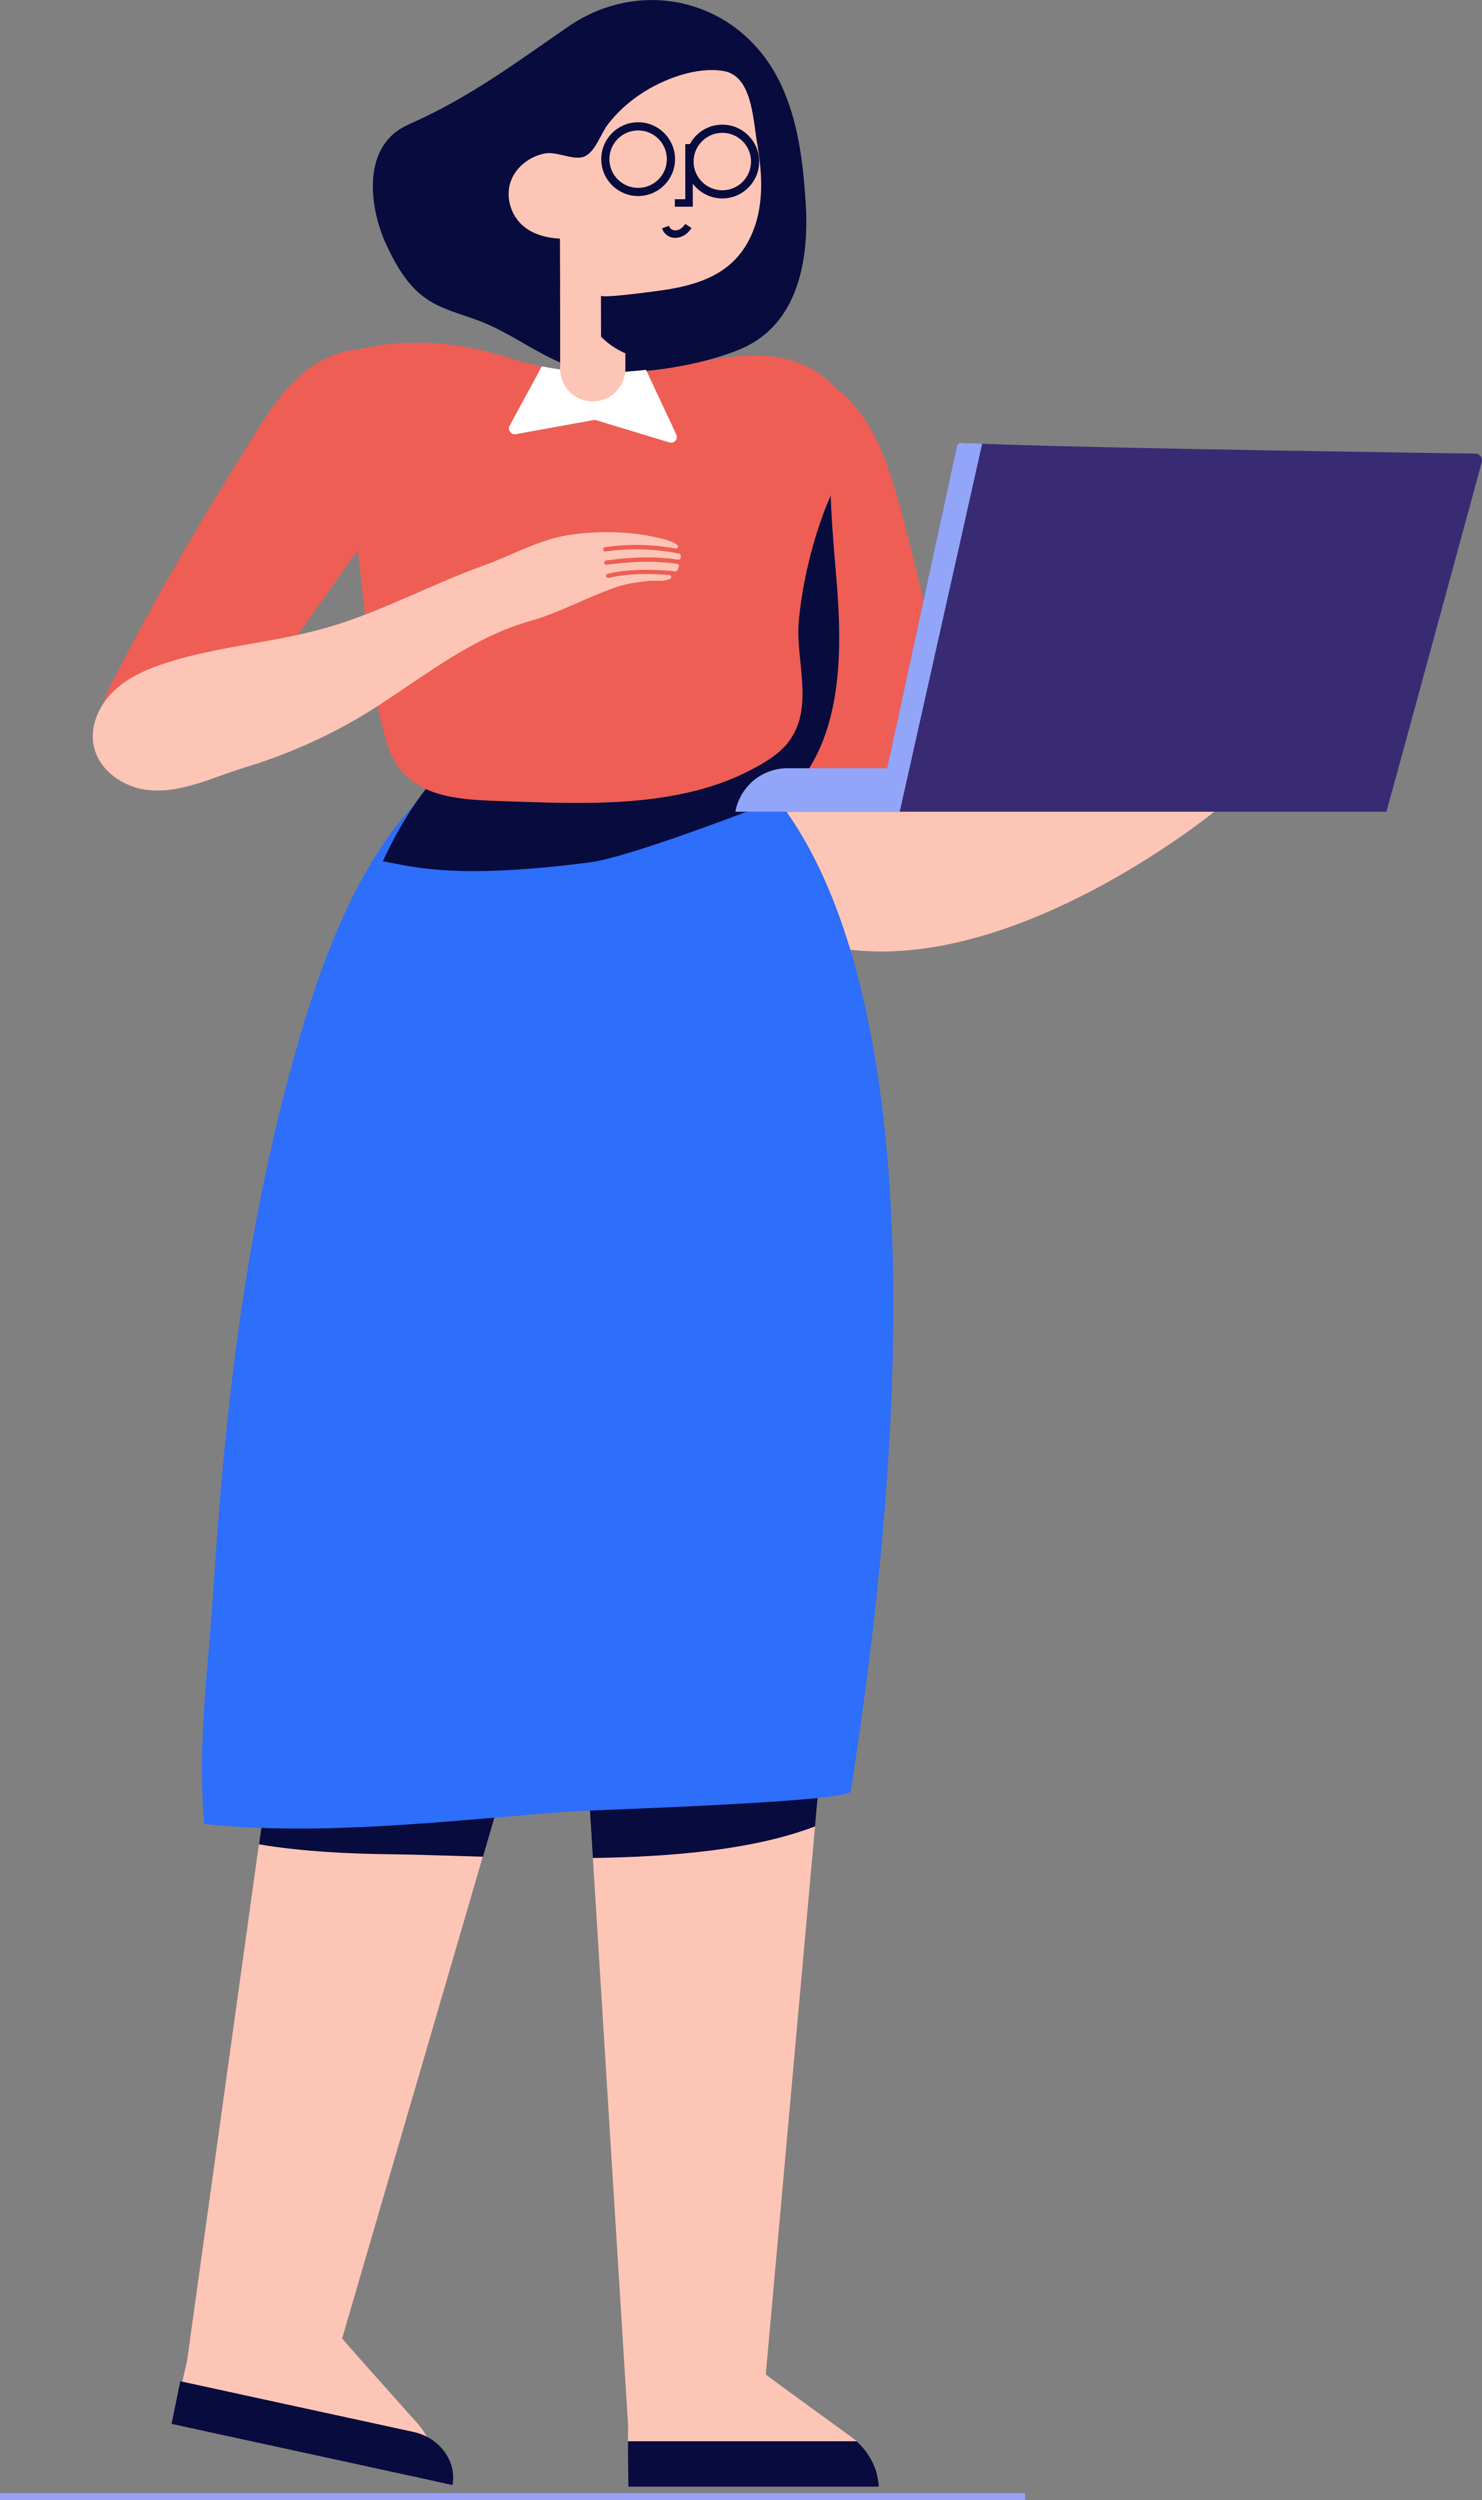 <svg width="182" height="307" viewBox="0 0 182 307" fill="none" xmlns="http://www.w3.org/2000/svg">
<rect x="0" y="0" width="182" height="307" fill="#808080" stroke="none"/>
<g clip-path="url(#clip0_4:798)">
<path d="M107.931 305.371H77.167C77.143 304.318 77.13 303.13 77.118 301.93C77.118 301.404 77.118 300.877 77.118 300.351C77.118 300.167 77.118 299.971 77.118 299.787C77.118 299.151 77.13 298.538 77.143 297.963L72.807 228.15L71.215 202.556L104.025 180.612L100.093 224.268L94.043 291.57C94.056 291.644 100.448 296.285 104.551 299.261C104.784 299.42 104.992 299.604 105.2 299.787C105.47 300.032 105.727 300.289 105.96 300.559C106.327 300.987 106.645 301.44 106.927 301.93C107.539 302.996 107.87 304.159 107.931 305.371Z" fill="#FDC5B6"/>
<path d="M21.309 297.706L53.384 304.686C53.592 303.4 53.506 302.102 53.127 300.877C52.955 300.314 52.723 299.763 52.429 299.236C52.11 298.648 51.706 298.085 51.241 297.559C47.628 293.517 42.019 287.235 42.019 287.15L59.287 228.003L67.456 200.034L37.671 184.188L31.793 226.484L22.963 289.978C22.779 290.75 22.583 291.595 22.387 292.464C22.265 293.003 22.142 293.554 22.032 294.105C21.775 295.367 21.53 296.603 21.309 297.706Z" fill="#FDC5B6"/>
<path d="M55.576 305.163L21.065 297.657C21.395 296.052 21.763 294.24 22.142 292.415L50.812 298.648C53.935 299.334 56.09 302.175 55.576 305.102V305.163Z" fill="#080B3D"/>
<path d="M104.025 180.624L71.215 202.569L72.807 228.162C82.568 228.015 92.561 227.158 100.093 224.28L104.025 180.624Z" fill="#080B3D"/>
<path d="M31.805 226.484C37.243 227.391 42.852 227.648 48.363 227.709C51.535 227.746 55.258 227.893 59.311 228.003L67.48 200.034L37.696 184.188L31.805 226.484Z" fill="#080B3D"/>
<path d="M81.796 93.508C90.1 95.308 98.771 95.933 107.356 95.357C109.805 95.198 112.242 94.941 114.655 94.586C115.279 94.488 115.586 93.386 115.634 91.573C115.867 82.769 113.418 73.45 111.25 64.988C108.691 54.971 105.874 45.334 93.48 44.501C92.157 44.415 91.668 46.142 90.553 46.84C89.022 47.783 88.373 49.656 87.871 51.383C83.817 65.208 83.842 79.279 81.796 93.508Z" fill="#EE5E54"/>
<path d="M98.881 54.506C98.893 54.53 98.893 54.555 98.905 54.567C98.918 54.653 98.942 54.775 98.991 54.947C99.236 56.073 99.481 57.212 99.677 58.363C100.008 60.335 100.693 59.465 102.004 60.286C102.028 62.674 102.396 67.4 102.592 69.58C103.167 76.058 103.522 82.793 101.747 88.941C99.983 95.088 95.562 100.525 90.271 100.745C91.68 85.255 94.313 69.225 98.881 54.506Z" fill="#080B3D"/>
<path d="M77.216 92.431L87.222 107.762C93.823 114.938 101.894 117.204 110.013 116.8C129.767 115.832 149.852 99.105 149.852 99.105L141.855 96.435H85.226L77.216 92.431Z" fill="#FDC5B6"/>
<path d="M104.478 219.982C104.282 221.292 72.709 222.272 70.37 222.431C55.27 223.521 40.023 225.529 25.094 223.986C24.188 214.618 25.608 204.577 26.208 195.184C27.494 174.869 29.772 154.357 34.818 134.666C37.806 123.057 42.154 108.485 50.604 99.105C51.633 97.966 52.723 96.9 53.874 95.921C55.601 94.463 57.474 93.214 59.507 92.21L65.043 92.284L65.729 92.296L72.44 92.382L89.083 92.59C89.083 92.59 93.982 94.574 99.003 103.513C99.652 104.664 100.301 105.938 100.951 107.334C108.286 123.241 114.52 155.533 104.478 219.982Z" fill="#2D6EFA"/>
<path d="M47.016 105.766C50.959 106.452 55.748 108.019 72.342 105.913C75.845 105.472 84.834 102.35 97.362 97.537C96.334 96.398 95.244 95.333 94.092 94.353C92.366 92.896 90.492 91.647 88.459 90.643L82.923 90.716C82.678 90.778 82.446 90.79 82.237 90.728L75.526 90.814L58.883 91.022C58.883 91.022 53.984 93.006 48.963 101.946C48.314 103.097 47.665 104.358 47.016 105.766Z" fill="#080B3D"/>
<path d="M40.255 48.566C40.378 55.522 43.28 62.147 44.113 69.054C44.983 76.303 45.374 83.92 47.42 90.973C49.477 98.113 55.919 98.186 62.434 98.407C73.052 98.762 84.417 99.215 93.566 93.802C94.741 93.104 95.893 92.296 96.75 91.218C100.13 86.932 97.644 81.116 98.097 76.23C98.538 71.515 99.836 66.151 101.636 61.743C103.033 58.339 105.078 54.849 104.392 51.224C103.608 47.158 99.469 44.464 95.378 43.852C91.276 43.24 87.136 44.232 83.046 44.917C81.821 45.113 80.584 45.285 79.335 45.419C77.486 45.615 75.624 45.75 73.738 45.836C71.289 45.701 68.876 45.444 66.537 44.991C65.055 44.697 63.61 44.33 62.202 43.852C57.144 42.174 51.706 41.672 46.44 42.419C44.236 42.725 41.786 43.46 40.794 45.444C40.292 46.399 40.243 47.501 40.255 48.566Z" fill="#EE5E54"/>
<path d="M45.852 21.638C46.048 19.691 46.758 17.866 48.216 16.532C48.987 15.822 49.955 15.381 50.91 14.952C57.891 11.793 63.512 7.592 69.782 3.27C78.894 -3 91.031 -0.024 95.917 10.397C98.024 14.891 98.624 19.924 98.942 24.883C99.383 31.729 98.122 39.799 90.982 42.848C85.532 45.174 74.608 46.926 69.109 44.648C65.704 43.24 62.716 40.962 59.299 39.578C56.972 38.635 54.425 38.109 52.355 36.688C50.065 35.108 48.62 32.586 47.444 30.051C46.354 27.712 45.558 24.54 45.852 21.638Z" fill="#080B3D"/>
<path d="M63.328 53.318L73.052 51.554L82.213 54.334C82.801 54.506 83.315 53.906 83.058 53.367L79.335 45.419C77.486 45.615 75.624 45.75 73.738 45.836C71.289 45.701 68.876 45.444 66.537 44.991L62.581 52.289C62.3 52.803 62.753 53.416 63.328 53.318Z" fill="white"/>
<path d="M70.836 35.647L71.068 35.696C71.142 36.321 71.276 36.933 71.46 37.509C72.305 40.141 74.277 42.297 76.8 43.387V45.297C76.8 46.399 76.347 47.403 75.624 48.126C74.902 48.848 73.897 49.301 72.795 49.301C70.591 49.301 68.79 47.513 68.79 45.297V35.243L70.836 35.647Z" fill="#FDC5B6"/>
<path d="M74.24 29.561C73.861 28.398 73.591 27.161 73.432 25.9L74.681 26.145L85.03 28.214V41.464C79.947 39.26 75.943 34.9 74.24 29.561Z" fill="#080B3D"/>
<path d="M81.343 11.131L79.457 18.724C78.87 21.099 76.469 22.544 74.093 21.957L69.807 20.891L70.113 9.821L77.424 10.152L81.343 11.131Z" fill="#080B3D"/>
<path d="M75.783 23.438L74.044 29.316C73.469 31.288 70.86 32.488 67.823 32.341L69.587 21.589L75.783 23.438Z" fill="#080B3D"/>
<path d="M74.191 28.716C72.317 29.941 69.807 29.402 68.582 27.528C67.358 25.655 67.896 23.144 69.77 21.92C71.644 20.695 74.154 21.234 75.379 23.108C76.604 24.981 76.077 27.492 74.191 28.716Z" fill="#080B3D"/>
<path d="M86.401 20.475C86.781 20.45 87.075 20.132 87.05 19.752C87.026 19.373 86.707 19.079 86.328 19.103C85.948 19.128 85.654 19.446 85.679 19.826C85.691 20.193 86.022 20.487 86.401 20.475Z" fill="#080B3D"/>
<path d="M87.883 28.937V28.373C87.112 28.373 86.34 28.03 85.814 27.467L85.397 27.847C86.034 28.532 86.953 28.937 87.883 28.937Z" fill="#080B3D"/>
<path d="M62.753 22.189C63.426 20.414 65.153 19.152 66.99 18.834C68.472 18.577 70.591 19.826 71.864 19.177C73.162 18.503 73.775 16.446 74.62 15.319C75.759 13.825 77.167 12.54 78.735 11.511C81.466 9.711 85.507 8.156 88.851 8.719C92.329 9.307 92.451 14.45 92.978 17.548C93.419 20.095 93.664 22.716 93.296 25.275C92.929 27.834 91.876 30.357 90.002 32.145C87.871 34.19 84.981 35.035 82.139 35.525C81.343 35.66 73.799 36.7 73.799 36.296L73.812 41.366L68.803 41.378L68.766 29.304C67.296 29.218 65.863 28.9 64.7 28.092C62.802 26.806 61.969 24.271 62.753 22.189Z" fill="#FDC5B6"/>
<path d="M83.781 29.022C84.221 28.826 84.626 28.471 84.919 27.994L84.148 27.504C83.744 28.141 83.205 28.324 82.838 28.288C82.507 28.251 82.262 28.055 82.152 27.724L81.294 28.043C81.527 28.704 82.078 29.133 82.752 29.206C83.082 29.231 83.45 29.169 83.781 29.022Z" fill="#080B3D"/>
<path d="M82.874 25.385H85.079V17.695H84.16V24.467H82.874V25.385Z" fill="#080B3D"/>
<path d="M20.097 91.941C19.84 92.002 19.632 92.051 19.485 92.1C17.525 92.7 15.198 93.239 13.582 91.965C11.304 90.177 12.382 86.565 13.68 83.981C18.921 73.633 24.837 63.641 30.972 53.795C32.883 50.722 34.879 47.599 37.757 45.407C40.635 43.203 44.603 42.089 47.934 43.484C53.212 45.689 53.151 51.934 51.473 56.489V56.514L51.449 56.538C51.045 57.628 36.667 77.834 29.478 87.924C29.49 90.104 22.546 91.377 20.097 91.941Z" fill="#EE5E54"/>
<path d="M15.137 96.08C13.361 95.149 11.953 93.606 11.524 91.671C10.985 89.21 12.149 86.602 13.974 84.851C15.798 83.112 18.199 82.095 20.599 81.336C27.249 79.23 34.303 78.875 40.966 76.83C47.138 74.931 53.139 71.699 59.336 69.47C62.765 68.245 66.121 66.286 69.77 65.71C70.64 65.576 71.534 65.478 72.44 65.417C75.489 65.208 78.674 65.453 81.539 66.213C81.944 66.323 82.886 66.617 83.193 66.947C83.193 66.947 83.205 66.972 83.217 66.972C83.364 67.143 83.193 67.4 82.96 67.351C80.119 66.837 77.18 66.776 74.314 67.192C74.154 67.217 74.057 67.351 74.069 67.498C74.093 67.645 74.228 67.743 74.387 67.719C77.376 67.29 80.449 67.388 83.401 67.988C83.523 68.013 83.597 68.111 83.597 68.221C83.597 68.307 83.597 68.392 83.597 68.49C83.585 68.637 83.45 68.735 83.291 68.723C80.682 68.319 77.743 68.356 74.424 68.833C74.265 68.858 74.167 68.992 74.191 69.139C74.216 69.286 74.35 69.384 74.51 69.36C77.767 68.894 80.633 68.858 83.18 69.249C83.34 69.274 83.425 69.421 83.376 69.556C83.327 69.715 83.254 69.874 83.18 70.021C83.132 70.119 83.034 70.168 82.923 70.156C80.315 69.899 77.192 69.837 74.644 70.462C74.498 70.499 74.4 70.645 74.436 70.78C74.473 70.915 74.632 71.001 74.779 70.964C77.045 70.401 79.8 70.413 82.201 70.609C82.433 70.633 82.531 70.915 82.335 71.037C81.613 71.503 80.425 71.246 79.604 71.344C78.38 71.478 77.13 71.637 75.93 72.017C75.881 72.029 75.845 72.042 75.796 72.054C72.171 73.291 68.754 75.238 65.08 76.266C58.209 78.201 52.331 82.842 46.501 86.626C41.431 89.92 35.834 92.504 29.956 94.28C26.196 95.419 22.179 97.476 18.187 97.011C17.133 96.913 16.092 96.582 15.137 96.08Z" fill="#FDC5B6"/>
<path d="M90.308 99.68H170.231C170.255 99.68 170.268 99.668 170.268 99.656C170.623 98.468 180.212 63.212 181.976 56.734C182.11 56.22 181.731 55.706 181.204 55.706C174.444 55.608 137.042 55.069 123.056 54.579C122.15 54.542 121.329 54.518 120.631 54.493C119.37 54.457 118.476 54.42 117.998 54.395C117.778 54.383 117.594 54.53 117.545 54.751L108.96 94.353H96.725C95.158 94.353 93.688 94.916 92.549 95.859C91.41 96.802 90.602 98.137 90.308 99.68Z" fill="#392B73"/>
<path d="M90.308 99.68H110.491L120.619 54.481C119.358 54.444 118.464 54.408 117.986 54.383C117.765 54.371 117.582 54.518 117.533 54.738L108.948 94.341H96.713C95.146 94.341 93.676 94.904 92.537 95.847C91.41 96.802 90.602 98.137 90.308 99.68Z" fill="#92A5F8"/>
<path d="M84.172 19.838C84.172 17.34 86.205 15.307 88.704 15.307C91.202 15.307 93.235 17.34 93.235 19.838C93.235 22.336 91.202 24.369 88.704 24.369C86.205 24.369 84.172 22.336 84.172 19.838ZM85.177 19.838C85.177 21.785 86.757 23.365 88.704 23.365C90.651 23.365 92.231 21.785 92.231 19.838C92.231 17.891 90.651 16.311 88.704 16.311C86.769 16.311 85.177 17.891 85.177 19.838Z" fill="#080B3D"/>
<path d="M73.836 19.544C73.836 17.046 75.869 15.013 78.367 15.013C80.866 15.013 82.899 17.046 82.899 19.544C82.899 22.042 80.866 24.075 78.367 24.075C75.869 24.075 73.836 22.042 73.836 19.544ZM74.84 19.544C74.84 21.491 76.42 23.071 78.367 23.071C80.315 23.071 81.894 21.491 81.894 19.544C81.894 17.597 80.315 16.017 78.367 16.017C76.42 16.017 74.84 17.597 74.84 19.544Z" fill="#080B3D"/>
<path d="M107.931 305.371H77.167C77.143 304.318 77.13 303.13 77.118 301.93C77.118 301.404 77.118 300.877 77.118 300.351C77.118 300.167 77.118 299.971 77.118 299.787H105.2C105.47 300.032 105.727 300.289 105.96 300.559C106.327 300.987 106.645 301.44 106.927 301.93C107.539 302.996 107.87 304.159 107.931 305.371Z" fill="#080B3D"/>
<path d="M125.897 306.155H3.05176e-05V307H125.897V306.155Z" fill="#97A2F8"/>
</g>
<defs>
<clipPath id="clip0_4:798">
<rect width="182" height="307" fill="white"/>
</clipPath>
</defs>
</svg>
